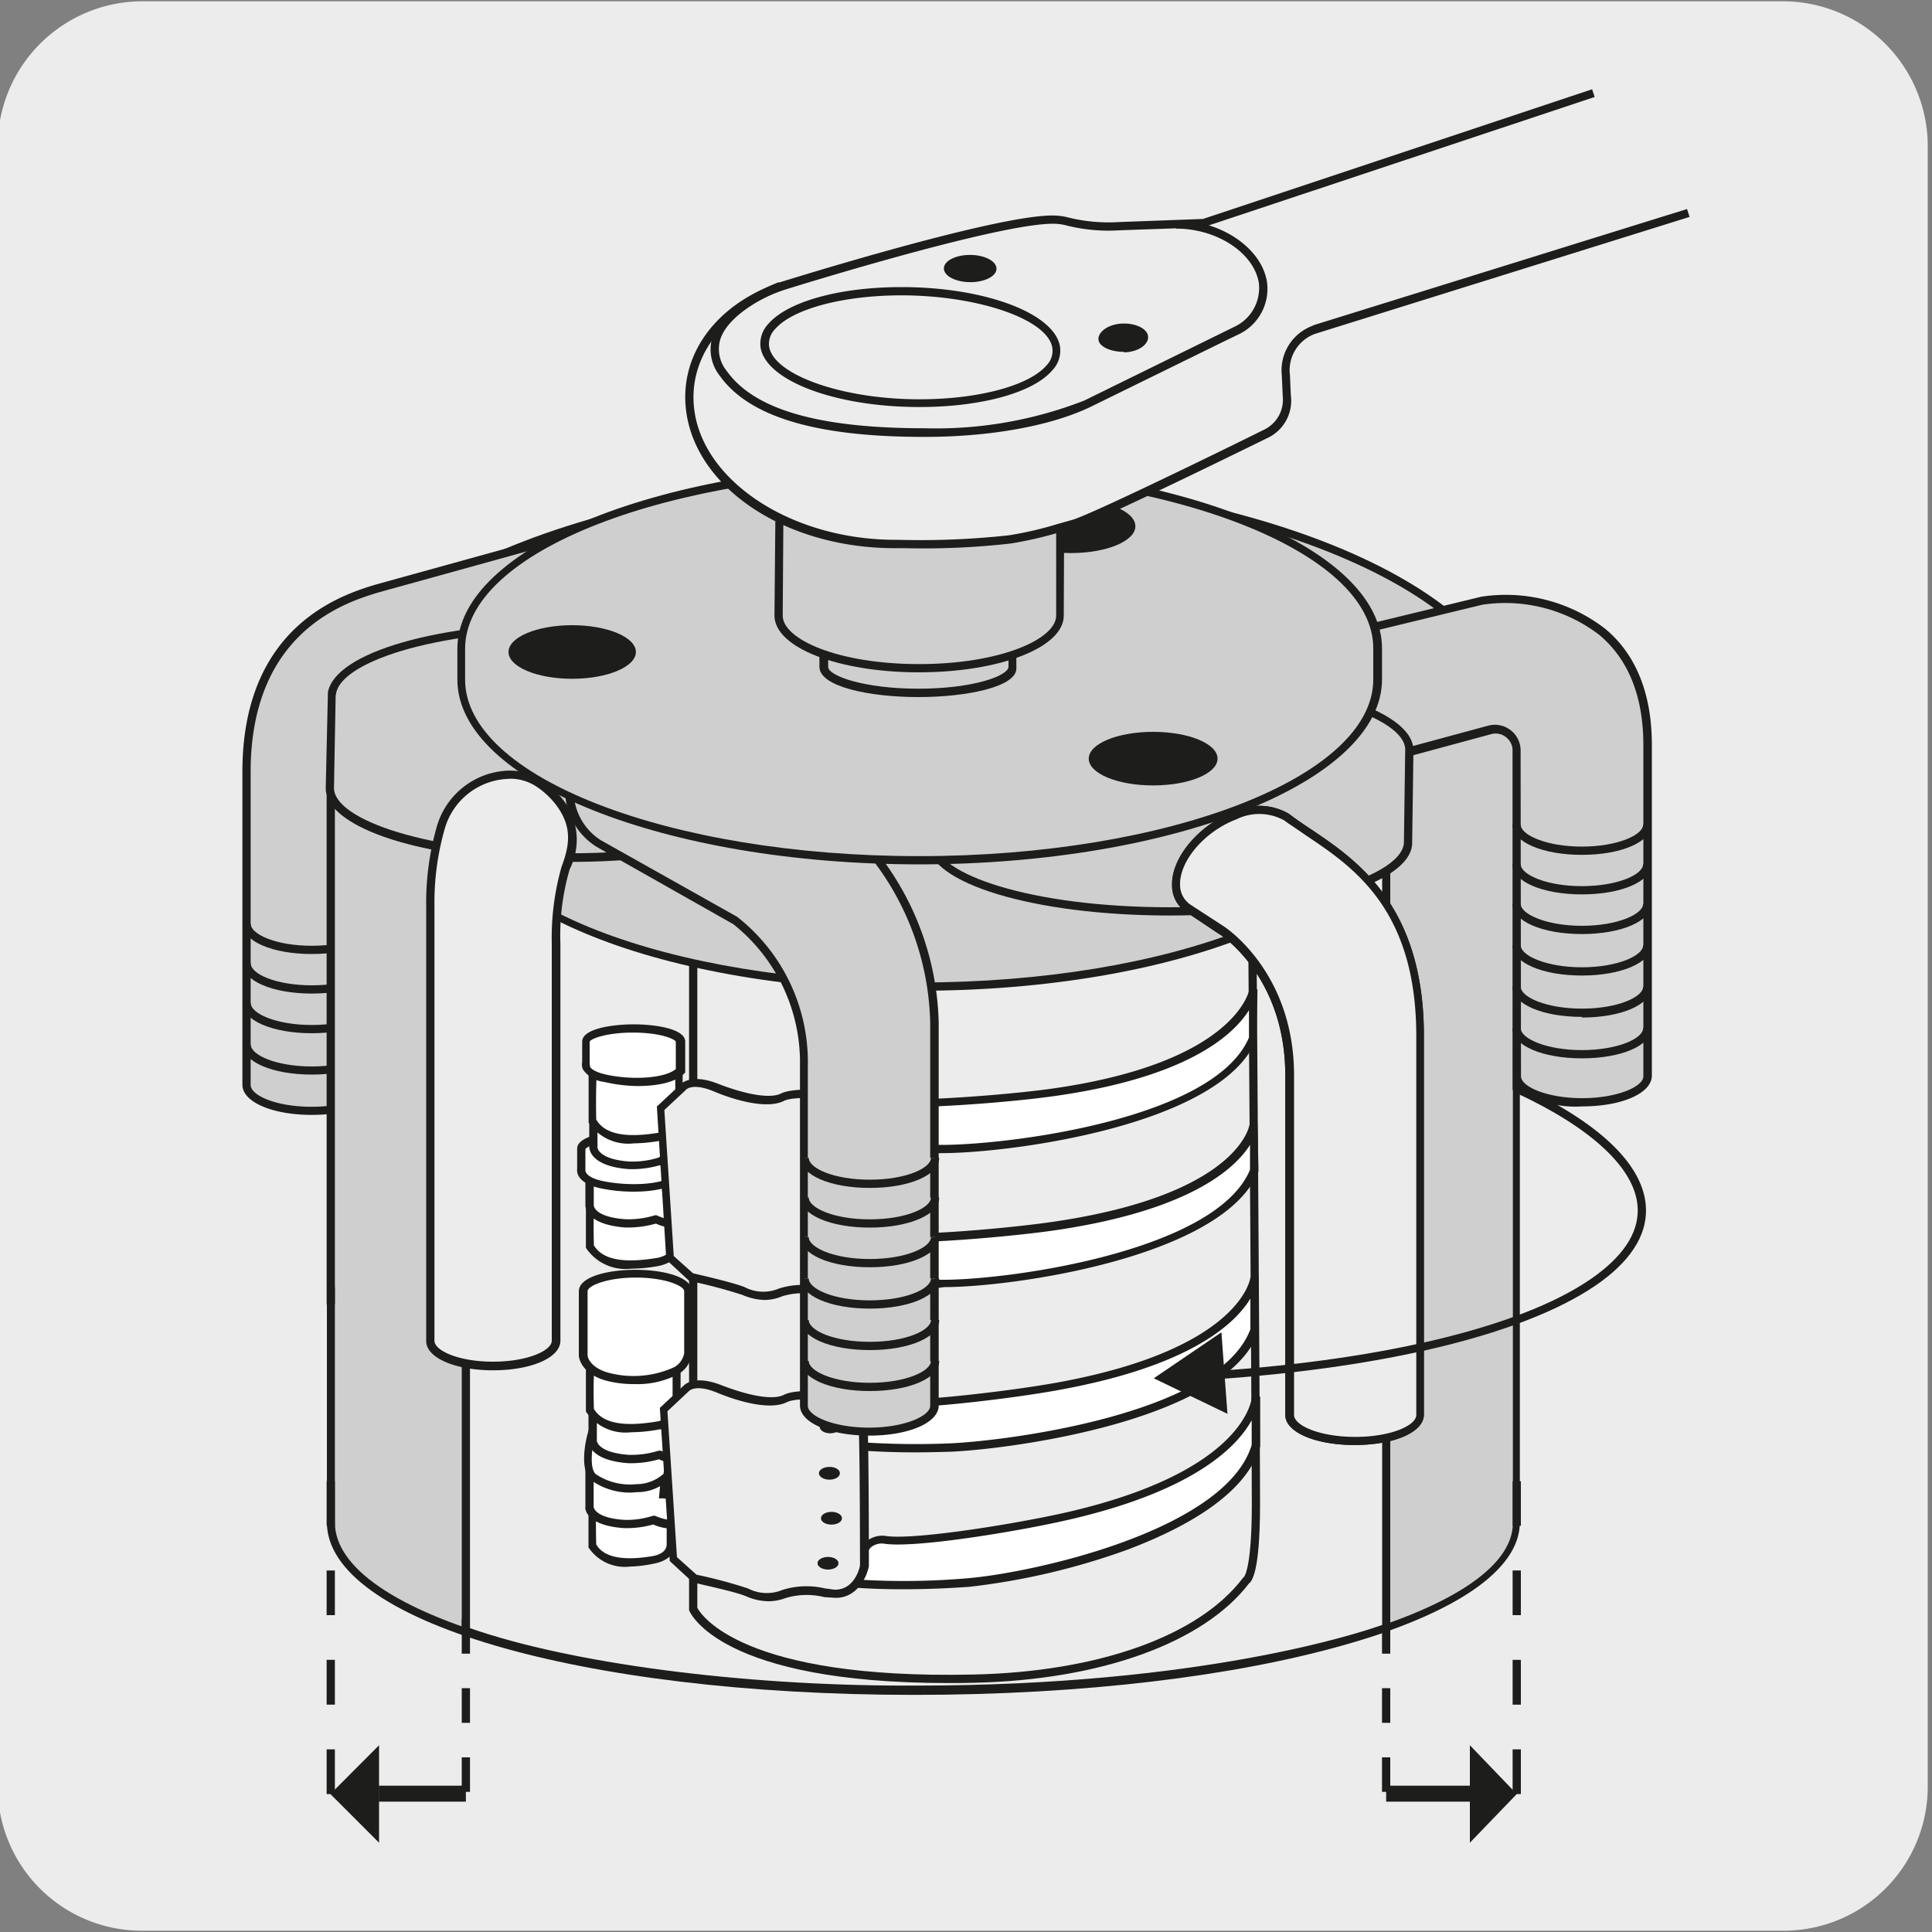 <svg xmlns="http://www.w3.org/2000/svg" viewBox="0 0 150 150"><rect x="0" y="0" width="150" height="150" fill="#808080" stroke="none"/><defs><style>.cls-1{fill:#edecec;}.cls-2{fill:#cfcfcf;}.cls-3{fill:#1d1d1b;}.cls-4{fill:#fff;}.cls-5{fill:#ececec;}.cls-6{fill:#9c9a9c;}</style></defs><g id="Capa_2" data-name="Capa 2"><path class="cls-1" d="M11.07.1H138.38a11.26,11.26,0,0,1,11.29,11.21v127.4a11.19,11.19,0,0,1-11.19,11.19H11A11.19,11.19,0,0,1-.18,138.71h0V11.34A11.25,11.25,0,0,1,11.07.1Z"/></g><g id="Capa_3" data-name="Capa 3"><path class="cls-2" d="M117.72,54.63V118.2c0,7.22-20.89,13.07-46.77,13.07-26.16,0-45.3-5.85-45.3-13.07V56.68c0-10.73,20.59-19.44,46-19.44s46,8.71,46,19.44"/><path class="cls-3" d="M71,131.59c-26,0-45.62-5.75-45.62-13.39V56.68c0-10.89,20.78-19.76,46.31-19.76,23.91,0,43.65,7.78,46.06,17.71H118V118.2C118,125.71,97.36,131.59,71,131.59Zm.69-94C46.46,37.56,26,46.14,26,56.68V118.2C26,125.35,45.73,131,71,131c25.61,0,46.46-5.72,46.46-12.75V56.68h-.1C117.31,46.14,96.83,37.56,71.64,37.56Z"/><path class="cls-2" d="M29.28,45.68c-2.77.85-10.14,3.29-10.14,14.24v24.3c0,1.12,2.27,2,5.07,2s5.07-.9,5.07-2V58.14a1.63,1.63,0,0,1,1.64-1.64L59.8,49.85V37.24Z"/><path class="cls-3" d="M24.21,86.56c-3.07,0-5.39-1-5.39-2.34V59.92c0-11.38,7.8-13.76,10.37-14.54h0l30.93-8.56V50.1l-.25.06L31,56.81a1.35,1.35,0,0,0-1.39,1.33V84.22C29.6,85.56,27.28,86.56,24.21,86.56ZM29.37,46c-2.46.75-9.91,3-9.91,13.93v24.3c0,.81,1.95,1.7,4.75,1.7S29,85,29,84.22V58.14a2,2,0,0,1,2-2L59.48,49.6V37.66Z"/><path class="cls-3" d="M24.21,83.43c-3.07,0-5.38-1-5.38-2.33h.64c0,.8,1.94,1.7,4.74,1.7S29,81.9,29,81.1h.64C29.6,82.43,27.28,83.43,24.21,83.43Zm0-3.21c-3.07,0-5.38-1-5.38-2.34h.64c0,.8,1.94,1.7,4.74,1.7s4.75-.9,4.75-1.7h.64C29.6,79.21,27.28,80.22,24.21,80.22Zm0-3.08c-3.07,0-5.38-1-5.38-2.34h.64c0,.81,1.94,1.7,4.74,1.7S29,75.61,29,74.8h.64C29.6,76.13,27.28,77.14,24.21,77.14Zm0-3.07c-3.07,0-5.38-1-5.38-2.34h.64c0,.8,1.94,1.7,4.74,1.7s4.75-.9,4.75-1.7h.64C29.6,73.06,27.28,74.07,24.21,74.07Z"/><rect class="cls-3" x="29.41" y="138.64" width="6.76" height="1.24"/><polygon class="cls-3" points="29.43 143.07 25.65 139.29 29.43 135.5 29.43 143.07"/><path class="cls-3" d="M36.49,139.12h-.64v-2.68h.64Zm0-5.36h-.64v-2.69h.64Zm0-5.37h-.64V125.7h.64Z"/><path class="cls-3" d="M26,139.29h-.64v-3.47H26Zm0-6.94h-.64v-3.48H26Zm0-6.95h-.64v-3.47H26Zm0-6.94h-.64V115H26Z"/><rect class="cls-3" x="107.62" y="138.64" width="6.52" height="1.24"/><polygon class="cls-3" points="114.12 143.07 117.76 139.29 114.12 135.5 114.12 143.07"/><path class="cls-3" d="M107.94,139.12h-.64v-2.68h.64Zm0-5.36h-.64v-2.69h.64Zm0-5.37h-.64V125.7h.64Z"/><path class="cls-3" d="M118.08,139.29h-.64v-3.47h.64Zm0-6.94h-.64v-3.48h.64Zm0-6.95h-.64v-3.47h.64Zm0-6.94h-.64V115h.64Z"/><path class="cls-1" d="M71.9,68.52c19.73,0,35.72-4.8,35.72-10.72v68.55s-12.3,4.81-36.48,4.81c-14.06.08-27.39-1.86-35-4.56V57.8"/><path class="cls-3" d="M70.33,131.48c-13,0-26.42-1.78-34.26-4.58l-.22-.07v-69h.64v68.58c7.81,2.73,21,4.46,33.84,4.46h.8c22.18,0,34.48-4.1,36.18-4.71V59.92c-3.15,5.14-17.58,8.92-35.41,8.92V68.2c19.52,0,35.41-4.67,35.41-10.4h.63v68.77l-.2.08c-.12,0-12.64,4.83-36.6,4.83Z"/><path class="cls-4" d="M53.8,72.67V124.9s2.52,4.3,21.76,5.43c9-.32,17.47-2.74,21.18-7.63,0,0,.75-.22.75-6s-.27-43.21-.27-43.21"/><path class="cls-1" d="M53.8,72.67V124.9s2.31,5.85,21.76,5.43c9-.2,17.47-2.74,21.18-7.63,0,0,.75-.22.75-6s-.27-43.21-.27-43.21"/><path class="cls-3" d="M73.6,130.67c-17.66,0-20-5.41-20.1-5.65l0-.12V72.67h.64v52.16c.28.53,3.45,5.58,21.44,5.18,9.7-.21,17.52-3,20.92-7.5l.1-.1c.11-.15.59-1.1.59-5.67,0-5.69-.26-42.84-.27-43.21h.64c0,.37.27,37.52.27,43.21,0,2.57-.15,5.66-.86,6.2-3.53,4.61-11.52,7.5-21.38,7.71C74.9,130.67,74.24,130.67,73.6,130.67Z"/><path class="cls-4" d="M97.4,99.17s-.47,5.74-15.2,8.43c-3.85.71-12.41,1.72-14.9,1.3s-2.44,3.22-2.44,3.22a59.91,59.91,0,0,0,8.94.26c5-.22,21.2-2.45,23.6-9.12Z"/><path class="cls-3" d="M71.11,112.76a58.38,58.38,0,0,1-6.29-.32l-.28,0v-.27c0-.09,0-2.18,1.09-3.13a2.06,2.06,0,0,1,1.72-.42c2.45.43,11.09-.61,14.79-1.29,14.24-2.6,14.94-8.09,14.94-8.15l.64,0,0,4.2c-2.52,7-19.48,9.14-23.88,9.33C72.87,112.74,72,112.76,71.11,112.76Zm-5.92-.92a62.92,62.92,0,0,0,8.6.22c4.3-.19,20.83-2.24,23.29-8.86v-2.38c-1.21,2-4.72,5.25-14.83,7.09-3.83.71-12.44,1.74-15,1.3a1.36,1.36,0,0,0-1.2.28A3.56,3.56,0,0,0,65.19,111.84Z"/><path class="cls-4" d="M97.46,108.41s-.11,5.87-14.31,9.21c-3.7.88-12,2.27-14.43,1.93S66.5,123,66.5,123a55.71,55.71,0,0,0,8.71-.1c4.89-.43,20.28-3.69,22.3-10.62Z"/><path class="cls-3" d="M70.09,123.39c-2.18,0-3.59-.12-3.62-.12l-.27,0,0-.27c0-.09-.12-2.28,1-3.27a1.93,1.93,0,0,1,1.63-.47c2.38.32,10.74-1.07,14.31-1.92,13.72-3.23,14.06-8.85,14.06-8.91h.64l0,3.87,0,0c-1.12,3.87-6.2,6.46-10.26,8a53.89,53.89,0,0,1-12.32,2.9C73.3,123.34,71.53,123.39,70.09,123.39Zm-3.27-.74a57.33,57.33,0,0,0,8.36-.12c5.19-.45,20-3.75,22-10.34l0-1.92c-1.15,2.08-4.45,5.43-13.94,7.66-3.7.88-12,2.28-14.54,1.93a1.32,1.32,0,0,0-1.11.3A3.73,3.73,0,0,0,66.82,122.65Z"/><path class="cls-4" d="M52.09,117v2.84s.19,1-1.27,1.32-4,.54-4.84-1.13c0-1.71,0-2.93,0-2.93Z"/><path class="cls-3" d="M48.9,121.63a3.39,3.39,0,0,1-3.21-1.49l0-.14c0-1.7,0-2.94,0-3v-.31l6.74-.11v3.17c.08.38-.12,1.3-1.52,1.62A10.77,10.77,0,0,1,48.9,121.63Zm-2.61-1.72c.59,1,2.06,1.31,4.47.89,1.1-.25,1-.88,1-1v-2.57l-5.49.09C46.27,117.83,46.26,118.75,46.29,119.91Z"/><path class="cls-4" d="M51.49,116.06c.93.1,2.07.41,1.7,1.44-.35,1.29-1.75.82-2.47.52a6.73,6.73,0,0,1-2.32.3c-2.68-.2-2.63-1.33-2.63-1.33v-2.64l5.87.16Z"/><path class="cls-3" d="M52.07,118.68a3.73,3.73,0,0,1-1.36-.32,7.51,7.51,0,0,1-2.31.28c-2.93-.22-3-1.52-2.95-1.67V114l6.54.17-.15,1.58a2.16,2.16,0,0,1,1.58.79,1.15,1.15,0,0,1,.08,1,1.38,1.38,0,0,1-.73.92A1.6,1.6,0,0,1,52.07,118.68Zm-1.35-1,.12,0c.94.4,1.41.35,1.65.24a.82.82,0,0,0,.4-.55c.11-.32,0-.46,0-.5s-.41-.42-1.42-.54l-.31,0,.14-1.52-5.21-.14V117s.06.84,2.34,1a6.46,6.46,0,0,0,2.18-.29Z"/><path class="cls-4" d="M45.92,111.44s-.65,2.44.15,3.23c1,1,4.57,1.43,5.81-.13.16-1.77.32-1.77.16-1.77s-6.12-1.33-6.12-1.33"/><path class="cls-3" d="M49.11,115.88a5.13,5.13,0,0,1-3.27-1c-.9-.9-.3-3.28-.22-3.55l.08-.29.29.07c2.31.51,5.83,1.29,6.07,1.32h.15l.13.13c.11.13.09.26,0,.47a13.47,13.47,0,0,0-.19,1.52v.1l-.06.07a3.55,3.55,0,0,1-2.65,1.13Zm-3-4.06c-.19.89-.3,2.19.13,2.62a4.74,4.74,0,0,0,3.16.79,3.12,3.12,0,0,0,2.12-.81c.07-.72.13-1.15.17-1.38C51.05,112.9,49.18,112.49,46.16,111.82Z"/><path class="cls-4" d="M46,109.14v2.74s0,1.18,2.74,1.4a6.9,6.9,0,0,0,2.42-.32c.75.32,2.2.8,2.58-.54.37-1.08-.81-1.4-1.78-1.51a4.62,4.62,0,0,1-1.07-.48Z"/><path class="cls-3" d="M52.57,113.63a3.83,3.83,0,0,1-1.41-.33,7.87,7.87,0,0,1-2.41.3c-3-.23-3.07-1.58-3.06-1.73v-3.14l5.53,1.46v.06l.83.35a2.51,2.51,0,0,1,1.92.85,1.2,1.2,0,0,1,.08,1.07,1.44,1.44,0,0,1-.76,1A1.66,1.66,0,0,1,52.57,113.63Zm-1.39-1,.12,0c1,.42,1.47.37,1.72.25a.85.85,0,0,0,.42-.58.57.57,0,0,0,0-.54c-.1-.16-.43-.44-1.49-.56l-.09,0c-.6-.25-.92-.38-1.09-.48l-4.43-1.18v2.33s.06.9,2.44,1.08a6.89,6.89,0,0,0,2.29-.3Z"/><path class="cls-4" d="M52.51,106.1v3.12s.21,1.07-1.4,1.45-4.35.59-5.32-1.23c0-1.88,0-3.23,0-3.23Z"/><path class="cls-3" d="M49,111.2a3.7,3.7,0,0,1-3.51-1.61l0-.14c0-1.88,0-3.24,0-3.25v-.3l7.35-.12v3.44h0s.21,1.33-1.65,1.76A12.4,12.4,0,0,1,49,111.2Zm-2.91-1.85c.65,1.14,2.27,1.47,5,1,1.23-.29,1.15-1,1.13-1.08v-2.85l-6.09.09C46.09,107,46.07,108.05,46.11,109.35Z"/><path class="cls-4" d="M53.43,105.09c-.32,2.25-4.67,2.3-6.39,1.77s-1.75-1.61-1.75-1.61v-5c0-.76,1.83-1.38,4.07-1.38s4.07.62,4.07,1.38Z"/><path class="cls-3" d="M49.27,107.46a8.35,8.35,0,0,1-2.33-.3c-1.91-.59-2-1.85-2-1.9v-5c0-2.23,8.78-2.23,8.78,0v4.88a2.17,2.17,0,0,1-1.08,1.56A6.78,6.78,0,0,1,49.27,107.46Zm.1-8.27c-2.25,0-3.75.64-3.75,1.06v5s.07.85,1.52,1.3a7.58,7.58,0,0,0,5.2-.4,1.55,1.55,0,0,0,.78-1.09v-4.81C53.12,99.83,51.62,99.19,49.37,99.19Z"/><path class="cls-4" d="M52.51,93.4v3.12s.21,1.07-1.4,1.45-4.35.59-5.32-1.24c0-1.88,0-3.22,0-3.22Z"/><path class="cls-4" d="M52.51,93.4v3.12s.21,1.07-1.4,1.45-4.35.59-5.32-1.24c0-1.88,0-3.22,0-3.22Z"/><path class="cls-3" d="M49,98.5a3.69,3.69,0,0,1-3.51-1.62l0-.14c0-1.87,0-3.23,0-3.25v-.3l7.35-.11v3.44h0s.21,1.32-1.65,1.76A12.4,12.4,0,0,1,49,98.5Zm-2.91-1.85c.65,1.14,2.27,1.47,5,1,1.23-.29,1.15-1,1.13-1.08V93.73l-6.09.09C46.09,94.31,46.07,95.35,46.11,96.65Z"/><path class="cls-4" d="M51.73,92.62c1,.11,2.15.43,1.77,1.51-.37,1.34-1.82.86-2.57.54a7,7,0,0,1-2.42.32c-2.8-.22-2.74-1.4-2.74-1.4V90.85l5.88.6Z"/><path class="cls-3" d="M52.33,95.34A3.83,3.83,0,0,1,50.92,95a7.87,7.87,0,0,1-2.41.3c-3-.24-3.07-1.58-3.06-1.73V90.5l6.5.66L52,92.34a2.3,2.3,0,0,1,1.7.82,1.2,1.2,0,0,1,.08,1.07,1.47,1.47,0,0,1-.76,1A1.66,1.66,0,0,1,52.33,95.34Zm-1.39-1,.11.05c1,.42,1.48.37,1.72.25A.84.84,0,0,0,53.2,94a.62.62,0,0,0,0-.54c-.1-.16-.43-.44-1.49-.56l-.27,0-.08-1.17-5.26-.54v2.39s0,.9,2.44,1.08a6.93,6.93,0,0,0,2.29-.3Z"/><path class="cls-4" d="M52.55,91.36c-.91,1-3.87,1-5.85.59-1.68-.36-1.58-1.11-1.58-1.11V89.18c0-.57,1.64-1,3.67-1s3.66.46,3.66,1Z"/><path class="cls-3" d="M49.22,92.52a12.53,12.53,0,0,1-2.59-.26c-1.91-.4-1.84-1.36-1.82-1.46V89.18c0-.93,2.07-1.35,4-1.35s4,.42,4,1.35l.1,2.3-.1.1C52.13,92.27,50.68,92.52,49.22,92.52Zm-.42-4c-2.19,0-3.3.52-3.35.71v1.66s0,.52,1.32.8c1.93.41,4.58.33,5.47-.41l-.09-2C52.09,89,51,88.47,48.8,88.47Z"/><path class="cls-4" d="M46.07,86.31v2.74s0,1.18,2.74,1.4a6.9,6.9,0,0,0,2.42-.32c.75.32,2.2.8,2.58-.54.37-1.08-.81-1.4-1.78-1.51a1.21,1.21,0,0,1-.81-1.42Z"/><path class="cls-3" d="M52.64,90.8a3.88,3.88,0,0,1-1.42-.33,7.79,7.79,0,0,1-2.41.3c-3-.23-3.06-1.58-3.06-1.73V86l5.88.4-.1.37a.88.88,0,0,0,.59,1,2.48,2.48,0,0,1,1.91.85,1.19,1.19,0,0,1,.08,1.08,1.42,1.42,0,0,1-.76,1A1.64,1.64,0,0,1,52.64,90.8Zm-1.4-1,.12,0a2.21,2.21,0,0,0,1.72.25.85.85,0,0,0,.42-.58.57.57,0,0,0,0-.54c-.1-.16-.42-.44-1.49-.56l-.08,0A1.53,1.53,0,0,1,50.87,87l-4.48-.3v2.4s.06.9,2.45,1.08a6.86,6.86,0,0,0,2.28-.3Z"/><path class="cls-4" d="M52.7,82.77v4s.21,1.07-1.4,1.45S47,88.83,46,87c-.06-1.87,0-4,0-4Z"/><path class="cls-3" d="M49.21,88.77a3.69,3.69,0,0,1-3.51-1.62l0-.14c0-1.86,0-4,0-4v-.3L53,82.44v4.35h0s.21,1.33-1.65,1.76A12.4,12.4,0,0,1,49.21,88.77Zm-2.92-1.85c.66,1.14,2.28,1.47,5,1,1.24-.29,1.16-1,1.14-1.08V83.1l-6.09.22C46.28,84,46.26,85.5,46.29,86.92Z"/><path class="cls-4" d="M45.52,80.88c0-.57,1.64-1,3.67-1s3.66.46,3.66,1v2.26c-.91,1-3.88,1-5.86.59-1.78-.41-1.46-1.17-1.46-1.17Z"/><path class="cls-3" d="M49.5,84.32A12,12,0,0,1,46.91,84a2.3,2.3,0,0,1-1.63-.94.86.86,0,0,1-.08-.59V80.88c0-1.06,2.51-1.35,4-1.35s4,.29,4,1.35v2.39l-.09.09C52.42,84.05,51,84.32,49.5,84.32Zm-3.69-1.63a.75.75,0,0,0,0,.14c.08.13.34.39,1.2.59,1.9.44,4.57.34,5.46-.42V80.88c-.05-.19-1.15-.71-3.34-.71-2,0-3.28.47-3.35.71l0,1.81Z"/><path class="cls-4" d="M97.34,76.85s-.81,5.91-15.64,8c-3.87.53-12.47,1.18-14.94.64s-2.58,3.12-2.58,3.12a60.7,60.7,0,0,0,8.92.64c5.05,0,21.5-2,24.18-8.6Z"/><path class="cls-3" d="M73.1,89.53a60.48,60.48,0,0,1-9-.65l-.28,0v-.28c0-.09.08-2.18,1.23-3.08a2,2,0,0,1,1.74-.34c2.44.53,11-.12,14.82-.65C96,82.51,97,76.86,97,76.81l.63,0-.08,3.87C94.86,87.37,78.45,89.53,73.1,89.53ZM64.52,88.3a63.28,63.28,0,0,0,8.58.59c5.23,0,21.2-2,23.87-8.34l0-2.12c-1.26,2-4.89,5.26-15.26,6.69-3.88.54-12.55,1.19-15,.64a1.39,1.39,0,0,0-1.21.23A3.63,3.63,0,0,0,64.52,88.3Z"/><path class="cls-4" d="M97.34,87.39S96.69,93,81.88,95.17c-3.87.57-12.46,1.29-14.94.77s-2.55,3.14-2.55,3.14a59.13,59.13,0,0,0,8.93.57c5.05,0,21.47-2.23,24.1-8.81Z"/><path class="cls-3" d="M72.79,100a62.07,62.07,0,0,1-8.45-.57l-.27-.05v-.27c0-.09.06-2.18,1.2-3.09A2,2,0,0,1,67,95.63c2.45.51,11-.21,14.82-.78C96.15,92.75,97,87.4,97,87.35l.63,0,.08,3.52,0,.06c-2.66,6.66-19,9-24.4,9Zm-8.06-1.16a62.19,62.19,0,0,0,8,.52h.53c5.23,0,21.18-2.24,23.79-8.54l0-1.93c-1.19,1.88-4.73,5.1-15.14,6.63-3.87.56-12.53,1.29-15,.77a1.34,1.34,0,0,0-1.21.23A3.56,3.56,0,0,0,64.73,98.81Z"/><path class="cls-4" d="M72.85,69.71c14.54,0,27.93-4,27.93-9s-13.39-9-27.93-9-26.71,4-26.71,9,12.17,9,26.71,9"/><path class="cls-5" d="M51.29,86,53,84.43s.64-.75,2.58,0,4.08,1.29,5.16.75,4.72-.1,4.72-.1,1.19-.54,1.29,1.72.11,11.39.11,11.39-.43,2.26-2.36,2.15-2.8-.43-3.87,0a3.43,3.43,0,0,1-2.9-.11,40,40,0,0,0-4.09-1.07L52,97.65Z"/><path class="cls-3" d="M59.36,100.93a4.76,4.76,0,0,1-1.74-.4,39.92,39.92,0,0,0-4-1.06l-.09,0L51.73,97.8,51,85.91l1.83-1.71c.05-.07.83-.88,2.91-.06,2.3.89,4.09,1.16,4.9.76,1.07-.54,4.2-.22,4.84-.15a1.08,1.08,0,0,1,.87.1c.47.29.72.94.77,1.93.11,2.24.11,11.32.11,11.41a2.8,2.8,0,0,1-2.55,2.47h-.15l-.77-.1a5.89,5.89,0,0,0-3,.07A3.6,3.6,0,0,1,59.36,100.93Zm-5.55-2.07c.51.12,3,.68,4,1.07a3.12,3.12,0,0,0,2.67.11,6.13,6.13,0,0,1,3.28-.11l.74.09h.11c1.52,0,1.89-1.81,1.91-1.89s0-9.09-.11-11.32c0-1-.32-1.31-.47-1.41a.47.47,0,0,0-.38,0l-.08,0h-.08c-1-.11-3.74-.33-4.55.08-1.27.63-3.65,0-5.42-.74s-2.22-.09-2.22-.08l-1.63,1.52.73,11.34Z"/><path class="cls-6" d="M64.4,91.48c.45,0,.81-.22.81-.49s-.36-.5-.81-.5-.82.22-.82.5.36.49.82.49"/><path class="cls-6" d="M64.56,95c.45,0,.81-.22.81-.49S65,94,64.56,94s-.82.22-.82.49.37.49.82.49"/><path class="cls-6" d="M64.29,98.46c.45,0,.81-.21.81-.49s-.36-.49-.81-.49-.82.22-.82.49.37.49.82.49"/><path class="cls-5" d="M51.56,109.44l1.72-1.61s.64-.75,2.58,0,4.08,1.29,5.16.75,4.72-.11,4.72-.11,1.19-.54,1.29,1.72.11,11.4.11,11.4-.43,2.25-2.36,2.14-2.8-.43-3.87,0a3.46,3.46,0,0,1-2.9-.1,40.85,40.85,0,0,0-4.09-1.08l-1.61-1.5Z"/><path class="cls-3" d="M59.62,124.32a4.52,4.52,0,0,1-1.73-.4c-1-.41-4-1-4-1.06h-.09L52,121.2l-.77-11.89,1.83-1.71c.06-.07.82-.88,2.91-.07,2.3.89,4.09,1.18,4.9.76,1.07-.54,4.21-.21,4.83-.14a1.06,1.06,0,0,1,.88.1c.46.28.72.93.77,1.93.11,2.23.11,11.31.11,11.41-.17.93-1,2.56-2.7,2.46L64,124a5.7,5.7,0,0,0-3,.07A3.77,3.77,0,0,1,59.62,124.32Zm-5.54-2.06a36.66,36.66,0,0,1,4,1.07,3.16,3.16,0,0,0,2.67.11,6.26,6.26,0,0,1,3.29-.12l.73.1c1.62.06,2-1.81,2-1.89s0-9.1-.12-11.32c0-1-.31-1.32-.46-1.42a.51.51,0,0,0-.38,0l-.07,0h-.09c-1-.11-3.74-.33-4.55.07-1.27.64-3.65,0-5.42-.73s-2.22-.09-2.23-.09l-1.63,1.53.74,11.33Z"/><path class="cls-3" d="M64.45,111.28c.45,0,.81-.22.81-.5s-.36-.49-.81-.49-.81.22-.81.49.36.5.81.5"/><path class="cls-3" d="M64.4,114.88c.45,0,.81-.22.81-.5s-.36-.49-.81-.49-.82.22-.82.49.36.5.82.5"/><path class="cls-3" d="M64.56,118.37c.45,0,.81-.22.81-.49s-.36-.5-.81-.5-.82.22-.82.5.37.49.82.49"/><path class="cls-3" d="M64.29,121.86c.45,0,.81-.22.81-.49s-.36-.49-.81-.49-.82.22-.82.49.37.49.82.49"/><path class="cls-2" d="M107,60.16c0-7.73-16-14-35.53-14h-.06c-19.61,0-35.56,6.3-35.56,14v2.41c0,7.73,16,14,35.56,14h0c19.6,0,35.56-6.3,35.56-14Z"/><path class="cls-3" d="M71.41,76.92c-19.79,0-35.89-6.43-35.9-14.33V60.18c0-7.91,16.1-14.35,35.88-14.35s35.89,6.43,35.91,14.33v2.41C107.3,70.47,91.2,76.91,71.41,76.92Zm0-30.45c-19.49,0-35.3,6.15-35.3,13.71v2.41c0,7.55,15.82,13.69,35.24,13.69s35.27-6.16,35.27-13.71V60.16C106.65,52.62,90.85,46.47,71.45,46.47Z"/><rect class="cls-3" x="117.02" y="52.39" width="7.14" height="0.64" transform="translate(-8.85 76.47) rotate(-34.01)"/><path class="cls-2" d="M92.65,52.07,115,46.64c3.52-.59,12.87.39,12.87,11.22v25.7c0,1.11-2.27,2-5.07,2s-5.07-.91-5.07-2V58.23a1.65,1.65,0,0,0-2.07-1.59L95,62.23Z"/><path class="cls-3" d="M122.84,85.9A7.81,7.81,0,0,1,118,84.63h-.56V58.23a1.32,1.32,0,0,0-.52-1,1.28,1.28,0,0,0-1.15-.23l-21,5.68L92.27,51.84,115,46.33a12.6,12.6,0,0,1,9.64,2.5c2.4,2,3.61,5.07,3.61,9v25.7C128.22,84.89,125.91,85.9,122.84,85.9Zm-4.75-2.34c0,.8,2,1.7,4.75,1.7s4.75-.9,4.75-1.7V57.86c0-3.76-1.14-6.64-3.4-8.55a12,12,0,0,0-9.1-2.36L93,52.31l2.22,9.53,20.36-5.51a2,2,0,0,1,2.48,1.9Z"/><path class="cls-3" d="M122.82,82.17c-3.07,0-5.39-1-5.39-2.34h.64c0,.81,2,1.7,4.75,1.7s4.75-.89,4.75-1.7h.64C128.21,81.17,125.89,82.17,122.82,82.17Zm0-3.22c-3.07,0-5.39-1-5.39-2.34h.64c0,.81,2,1.7,4.75,1.7s4.75-.89,4.75-1.7h.64C128.21,78,125.89,79,122.82,79Zm0-3.21c-3.07,0-5.39-1-5.39-2.34h.64c0,.8,2,1.7,4.75,1.7s4.75-.9,4.75-1.7h.64C128.21,74.73,125.89,75.74,122.82,75.74Zm0-3.22c-3.07,0-5.39-1-5.39-2.34h.64c0,.8,2,1.7,4.75,1.7s4.75-.9,4.75-1.7h.64C128.21,71.51,125.89,72.52,122.82,72.52Zm0-3.08c-3.07,0-5.39-1-5.39-2.34h.64c0,.81,2,1.7,4.75,1.7s4.75-.89,4.75-1.7h.64C128.21,68.44,125.89,69.44,122.82,69.44Zm0-3.07c-3.07,0-5.39-1-5.39-2.34h.64c0,.8,2,1.7,4.75,1.7s4.75-.9,4.75-1.7h.64C128.21,65.36,125.89,66.37,122.82,66.37Z"/><path class="cls-2" d="M90.92,52.82h0c-10,0-18.1,2.32-18.46,5.21,0,0,0,0,0,0v0l-.13,7.27h0c0,3,8.32,5.39,18.54,5.39s18.52-2.42,18.52-5.39l.1-7.16c0-3-8.32-5.39-18.53-5.39"/><path class="cls-3" d="M90.83,71.08C80.26,71.08,72,68.57,72,65.37l.14-7.43,0,0c.6-3.1,8.59-5.39,18.76-5.39h0c10.55,0,18.82,2.5,18.84,5.7l-.1,7.17C109.67,68.57,101.39,71.07,90.83,71.08ZM72.74,58.2l-.13,7.17c0,2.45,7.33,5.07,18.22,5.07S109,67.81,109,65.37l.1-7.17c0-2.44-7.33-5.06-18.2-5.06h0c-10.83,0-17.85,2.56-18.15,4.92Z"/><path class="cls-4" d="M92.82,70.87l2,1.31s5.33,3.28,5.33,11.31v26.37c0,1.11,2.27,2,5.07,2s5.06-.91,5.06-2V80.44c0-11.52-6.77-14.31-10.06-16.79l-.3-.22a4.31,4.31,0,0,0-4-.12c-2.61,1-4.66,3.42-4.59,5.42a2.15,2.15,0,0,0,1.05,1.84Z"/><path class="cls-3" d="M105.18,112.19c-3.07,0-5.39-1-5.39-2.33V83.49c0-7.75-5.12-11-5.18-11l-2.42-1.62A2.44,2.44,0,0,1,91,68.74c-.08-2.12,2.07-4.69,4.78-5.73a4.61,4.61,0,0,1,4.27.16l.31.23c.43.32.92.65,1.45,1,3.48,2.34,8.74,5.87,8.74,16v29.42C110.56,111.19,108.25,112.19,105.18,112.19ZM93,70.61l2,1.3s5.47,3.46,5.47,11.58v26.37c0,.8,1.95,1.7,4.75,1.7s4.74-.9,4.74-1.7V80.44c0-9.83-4.89-13.11-8.46-15.51-.53-.36-1-.69-1.47-1l-.3-.22A4,4,0,0,0,96,63.61c-2.48.94-4.44,3.24-4.38,5.11a1.84,1.84,0,0,0,.89,1.57Z"/><path class="cls-5" d="M92.82,70.87l2,1.31s5.33,3.28,5.33,11.31v26.37c0,1.11,2.27,2,5.07,2s5.06-.91,5.06-2V80.44c0-11.52-6.77-14.31-10.06-16.79l-.3-.22a4.31,4.31,0,0,0-4-.12c-2.61,1-4.66,3.42-4.59,5.42a2.15,2.15,0,0,0,1.05,1.84Z"/><path class="cls-3" d="M105.18,112.19c-3.07,0-5.39-1-5.39-2.33V83.49c0-7.75-5.12-11-5.18-11l-2.42-1.62A2.44,2.44,0,0,1,91,68.74c-.08-2.12,2.07-4.69,4.78-5.73a4.61,4.61,0,0,1,4.27.16l.31.23c.43.32.92.65,1.45,1,3.48,2.34,8.74,5.87,8.74,16v29.42C110.56,111.19,108.25,112.19,105.18,112.19ZM93,70.61l2,1.3s5.47,3.46,5.47,11.58v26.37c0,.8,1.95,1.7,4.75,1.7s4.74-.9,4.74-1.7V80.44c0-9.83-4.89-13.11-8.46-15.51-.53-.36-1-.69-1.47-1l-.3-.22A4,4,0,0,0,96,63.61c-2.48.94-4.44,3.24-4.38,5.11a1.84,1.84,0,0,0,.89,1.57Z"/><path class="cls-3" d="M94.17,107.1l0-.64c13.78-.91,24.63-3.64,29.79-7.48,2.3-1.71,3.37-3.54,3.17-5.44-.29-2.91-3.63-6-9.41-8.68l.27-.58c6.07,2.83,9.45,6,9.78,9.2.22,2.13-.94,4.16-3.43,6C119,103.4,108.06,106.17,94.17,107.1Z"/><polygon class="cls-3" points="94.83 103.44 89.58 107.01 95.3 109.77 94.83 103.44"/><path class="cls-2" d="M25.65,101.28V61.74s.67,2.49,7.77,3.87l1.75.32"/><path class="cls-3" d="M26,101.28h-.64V61.74l.63-.08s.79,2.33,7.52,3.63l1.75.32-.12.63-1.75-.32C28.81,65,26.83,63.68,26,62.78Z"/><path class="cls-2" d="M44.24,48.66h0c-10,0-18.11,2.32-18.47,5.21,0,0,0,0,0,0v0l-.13,7.27h0c0,3,8.32,5.39,18.53,5.39s18.53-2.43,18.53-5.39L62.76,54c0-3-8.32-5.38-18.52-5.38"/><path class="cls-3" d="M44.14,66.92c-10.56,0-18.84-2.51-18.85-5.71l.17-7.47c.59-3.1,8.59-5.4,18.77-5.4h0c10.55,0,18.83,2.5,18.84,5.7L63,61.21C63,64.41,54.71,66.92,44.14,66.92ZM26.06,54l-.13,7.18c0,2.45,7.32,5.07,18.21,5.07s18.21-2.62,18.21-5.07l.1-7.17c0-2.44-7.33-5.07-18.21-5.07h0c-10.83,0-17.85,2.57-18.15,4.94Z"/><path class="cls-1" d="M43.59,62.5c1.12,1.59,1,3.07.31,4.89a18.83,18.83,0,0,0-.74,5.9v30.84c0,1.07-2.18,1.94-4.88,1.94s-4.87-.87-4.87-1.94V70.35a21.32,21.32,0,0,1,.82-6.14,5.62,5.62,0,0,1,5.4-4,4.05,4.05,0,0,1,2.08.59,6.39,6.39,0,0,1,1.88,1.75"/><path class="cls-3" d="M38.28,106.39c-3,0-5.19-1-5.19-2.26V70.35a21.39,21.39,0,0,1,.84-6.23,6,6,0,0,1,5.55-4.29h.16a4.31,4.31,0,0,1,2.24.64,6.68,6.68,0,0,1,2,1.84h0a5.08,5.08,0,0,1,.35,5.18,18.23,18.23,0,0,0-.72,5.79v30.84C43.48,105.42,41.24,106.39,38.28,106.39Zm1.2-45.92a5.33,5.33,0,0,0-4.94,3.84,20.78,20.78,0,0,0-.81,6v33.78c0,.77,1.87,1.63,4.55,1.63s4.56-.86,4.56-1.63V73.29a20.22,20.22,0,0,1,.76-6c.62-1.64.81-3-.27-4.58h0A6.22,6.22,0,0,0,41.54,61a3.68,3.68,0,0,0-1.92-.54Z"/><path class="cls-2" d="M44.35,60.28a4.87,4.87,0,0,0,2.17,5.21l10.59,6a13.89,13.89,0,0,1,5.32,11.31v26.37c0,1.11,2.27,2,5.07,2s5.07-.91,5.07-2V79.7c0-.11,0-.22,0-.34a21.65,21.65,0,0,0-10.49-18.1l-10.3-5.72a3.81,3.81,0,0,0-3.67-.26,6.9,6.9,0,0,0-2.91,2.94,8.28,8.28,0,0,0-.84,2.06"/><path class="cls-3" d="M67.5,111.46c-3.07,0-5.39-1-5.39-2.34V82.75a13.72,13.72,0,0,0-5.18-11L46.36,65.77A5.18,5.18,0,0,1,44,60.21a8.31,8.31,0,0,1,.87-2.14A7.22,7.22,0,0,1,48,55a4.12,4.12,0,0,1,4,.27L62.23,61A22.14,22.14,0,0,1,72.88,79.36c0,.11,0,.22,0,.34v29.42C72.89,110.45,70.57,111.46,67.5,111.46ZM49.64,55.25a3,3,0,0,0-1.39.32,6.55,6.55,0,0,0-2.78,2.81,8,8,0,0,0-.81,2h0a4.53,4.53,0,0,0,2,4.86l10.57,5.94a14.33,14.33,0,0,1,5.49,11.59v26.37c0,.8,2,1.7,4.75,1.7s4.75-.9,4.75-1.7V79.7c0-.11,0-.22,0-.33A21.49,21.49,0,0,0,61.91,61.53L51.62,55.82A3.8,3.8,0,0,0,49.64,55.25Z"/><path class="cls-2" d="M62.47,89.9c0,1.11,2.27,2,5.06,2s5.07-.91,5.07-2"/><path class="cls-3" d="M67.53,92.23c-3.07,0-5.38-1-5.38-2.34h.64c0,.81,1.94,1.7,4.74,1.7s4.75-.89,4.75-1.7h.64C72.92,91.23,70.6,92.23,67.53,92.23Z"/><path class="cls-2" d="M62.47,93c0,1.12,2.27,2,5.06,2s5.07-.9,5.07-2"/><path class="cls-3" d="M67.53,95.31c-3.07,0-5.38-1-5.38-2.34h.64c0,.81,1.94,1.7,4.74,1.7s4.75-.89,4.75-1.7h.64C72.92,94.3,70.6,95.31,67.53,95.31Z"/><path class="cls-2" d="M62.47,96.05c0,1.11,2.27,2,5.06,2s5.07-.91,5.07-2"/><path class="cls-3" d="M67.53,98.39c-3.07,0-5.38-1-5.38-2.34h.64c0,.8,1.94,1.7,4.74,1.7s4.75-.9,4.75-1.7h.64C72.92,97.38,70.6,98.39,67.53,98.39Z"/><path class="cls-2" d="M62.47,99.26c0,1.12,2.27,2,5.06,2s5.07-.9,5.07-2"/><path class="cls-3" d="M67.53,101.6c-3.07,0-5.38-1-5.38-2.34h.64c0,.81,1.94,1.7,4.74,1.7s4.75-.89,4.75-1.7h.64C72.92,100.6,70.6,101.6,67.53,101.6Z"/><path class="cls-2" d="M62.47,102.48c0,1.12,2.27,2,5.06,2s5.07-.9,5.07-2"/><path class="cls-3" d="M67.53,104.82c-3.07,0-5.38-1-5.38-2.34h.64c0,.81,1.94,1.7,4.74,1.7s4.75-.89,4.75-1.7h.64C72.92,103.82,70.6,104.82,67.53,104.82Z"/><path class="cls-2" d="M62.47,105.7c0,1.12,2.27,2,5.06,2s5.07-.9,5.07-2"/><path class="cls-3" d="M67.53,108c-3.07,0-5.38-1-5.38-2.34h.64c0,.8,1.94,1.7,4.74,1.7s4.75-.9,4.75-1.7h.64C72.92,107,70.6,108,67.53,108Z"/><path class="cls-2" d="M107,50.35c0-7.73-16-14-35.53-14h-.06c-19.61,0-35.56,6.29-35.56,14v2.41c0,7.73,16,14,35.56,14h0c19.6,0,35.56-6.31,35.56-14Z"/><path class="cls-3" d="M71.41,67.11c-19.79,0-35.89-6.43-35.9-14.34V50.36C35.51,42.45,51.61,36,71.39,36s35.89,6.43,35.91,14.33v2.41C107.3,60.66,91.2,67.09,71.41,67.11Zm0-30.45c-19.49,0-35.3,6.15-35.3,13.7v2.41c0,7.55,15.82,13.7,35.24,13.7s35.27-6.17,35.27-13.71V50.35C106.65,42.8,90.85,36.66,71.45,36.66Z"/><path class="cls-3" d="M94.53,58.9c0,1.15-2.22,2.08-5,2.08s-5-.93-5-2.08,2.22-2.08,5-2.08,5,.93,5,2.08"/><path class="cls-3" d="M88.15,40.86c0,1.14-2.22,2.08-5,2.08s-5-.94-5-2.08,2.21-2.08,5-2.08,5,.93,5,2.08"/><path class="cls-3" d="M49.37,50.62c0,1.15-2.21,2.08-4.95,2.08s-4.94-.93-4.94-2.08,2.21-2.08,4.94-2.08,4.95.93,4.95,2.08"/><path class="cls-2" d="M78.69,50.89c0-1.13-3.3-2-7.35-2h0c-4,0-7.19.88-7.33,2h0v0l0,0s0,0,0,0l-.05.84c0,1.12,3.3,2,7.36,2s7.35-.91,7.36-2l0-.82h0s0,0,0,0"/><path class="cls-3" d="M71.3,54.12c-3.82,0-7.68-.81-7.68-2.35l0-.76h0V50.8l0,0v-.09l0,0c.47-1.39,4.11-2.1,7.61-2.11,3.81,0,7.67.81,7.68,2.36l0,.89C79,53.31,75.11,54.12,71.3,54.12Zm-7-3.2h0l0,.86c0,.68,2.74,1.69,7,1.69s7-1,7-1.71l0-.7v-.21l0,0c-.15-.7-2.86-1.66-7-1.66-4.38,0-6.93,1-7,1.69Z"/><path class="cls-2" d="M71.42,32.07h0c-5.89,0-10.67,1.75-10.88,3.93v.06L60.45,47.8h0c0,2.25,4.9,4.08,10.91,4.08S82.27,50,82.27,47.8l.06-11.66c0-2.25-4.9-4.07-10.91-4.07"/><path class="cls-3" d="M71.36,52.2c-6.29,0-11.22-1.93-11.23-4.4l.11-11.91c.36-2.38,5.12-4.14,11.17-4.15h0c6.29,0,11.22,1.93,11.23,4.39L82.59,47.8C82.59,50.26,77.66,52.19,71.36,52.2ZM60.85,36.14,60.77,47.8c0,1.82,4.26,3.76,10.59,3.76S82,49.61,82,47.8L82,36.13c0-1.81-4.26-3.75-10.59-3.75h0c-6.3,0-10.38,1.9-10.55,3.65Z"/><path class="cls-1" d="M131.08,16.52l-28.91,9-.19.07a3.38,3.38,0,0,0-2.14,3.54l.06,1.55a2.88,2.88,0,0,1-1.64,3s-13.26,6.55-14.94,7a38.21,38.21,0,0,1-4.94,1.2,79,79,0,0,1-8.92.35c-7.78,0-14.94-4.24-15.85-10.18-.66-4.38,2.24-8.14,7-9.82,0,0,16.59-5.2,21.14-5.19a4.68,4.68,0,0,1,1.19.16,12.89,12.89,0,0,0,4,.35l6-.21.52,0L123.71,7.23"/><path class="cls-3" d="M70.23,42.56h-.77c-8.31,0-15.25-4.52-16.16-10.45-.67-4.4,2.14-8.39,7.17-10.17.69-.21,16.68-5.21,21.24-5.21h0A5,5,0,0,1,83,16.9a13,13,0,0,0,3.87.34L93.4,17,123.61,6.93l.2.6L93.52,17.61l-.6.06-6,.21a13.4,13.4,0,0,1-4.06-.36,4.11,4.11,0,0,0-1.1-.15h0c-4.47,0-20.87,5.13-21,5.18C56,24.21,53.31,27.93,53.93,32c.85,5.53,7.67,9.89,15.53,9.91h.25a62.81,62.81,0,0,0,8.62-.35,27.21,27.21,0,0,0,3.79-.88l1.11-.31c1.63-.45,14.76-6.92,14.89-7a2.58,2.58,0,0,0,1.47-2.63l-.07-1.59a3.68,3.68,0,0,1,2.32-3.83l.2-.09,28.94-9,.2.61L102.1,25.92a3,3,0,0,0-1.95,3.19l.07,1.58A3.19,3.19,0,0,1,98.42,34c-.56.27-13.33,6.57-15,7-.4.1-.76.21-1.1.31a29.42,29.42,0,0,1-3.87.89A60.2,60.2,0,0,1,70.23,42.56Z"/><path class="cls-1" d="M71.35,31.28c6.26,0,11-1.91,10.67-4.31s-5.74-4.35-12-4.36-11,1.92-10.66,4.31,5.73,4.35,12,4.36"/><path class="cls-3" d="M71.42,31.6h-.07c-6.5,0-11.9-2.05-12.3-4.63a2.24,2.24,0,0,1,.6-1.82c1.5-1.74,5.55-2.86,10.32-2.86H70c6.5,0,11.9,2.05,12.3,4.63a2.21,2.21,0,0,1-.6,1.83C80.24,30.48,76.19,31.6,71.42,31.6ZM71.35,31h.06c4.53,0,8.48-1.05,9.84-2.63A1.6,1.6,0,0,0,81.7,27C81.36,24.81,76,22.94,70,22.93H70c-4.53,0-8.47,1.05-9.83,2.63a1.64,1.64,0,0,0-.46,1.31C60,29.08,65.36,31,71.35,31Z"/><path class="cls-3" d="M87.28,27.32c-1.07,0-2-.42-2-1s.79-1.16,1.86-1.2,2,.43,2,1.05-.79,1.15-1.85,1.19"/><path class="cls-3" d="M75.59,21.9c-1.12.07-2.14-.34-2.29-.92s.64-1.11,1.76-1.18,2.14.34,2.29.92-.64,1.11-1.76,1.18"/><path class="cls-3" d="M71.79,33.92h-.08c-8.36,0-13.53-1.56-15.8-4.71a3.3,3.3,0,0,1-.61-3c.81-2.65,5-4.23,5.16-4.3l.23.6s-4.06,1.54-4.78,3.88a2.68,2.68,0,0,0,.52,2.42c2.14,3,7.14,4.43,15.28,4.44h.08a31.71,31.71,0,0,0,12.39-2.15h0L95.8,25.39A3.33,3.33,0,0,0,97.74,22c-.35-2.34-3.23-4.25-6.42-4.25v-.64c3.49,0,6.65,2.16,7.05,4.8A3.91,3.91,0,0,1,96.08,26l-.91.44L84.65,31.6h0C81.55,33.08,76.87,33.92,71.79,33.92Z"/></g></svg>